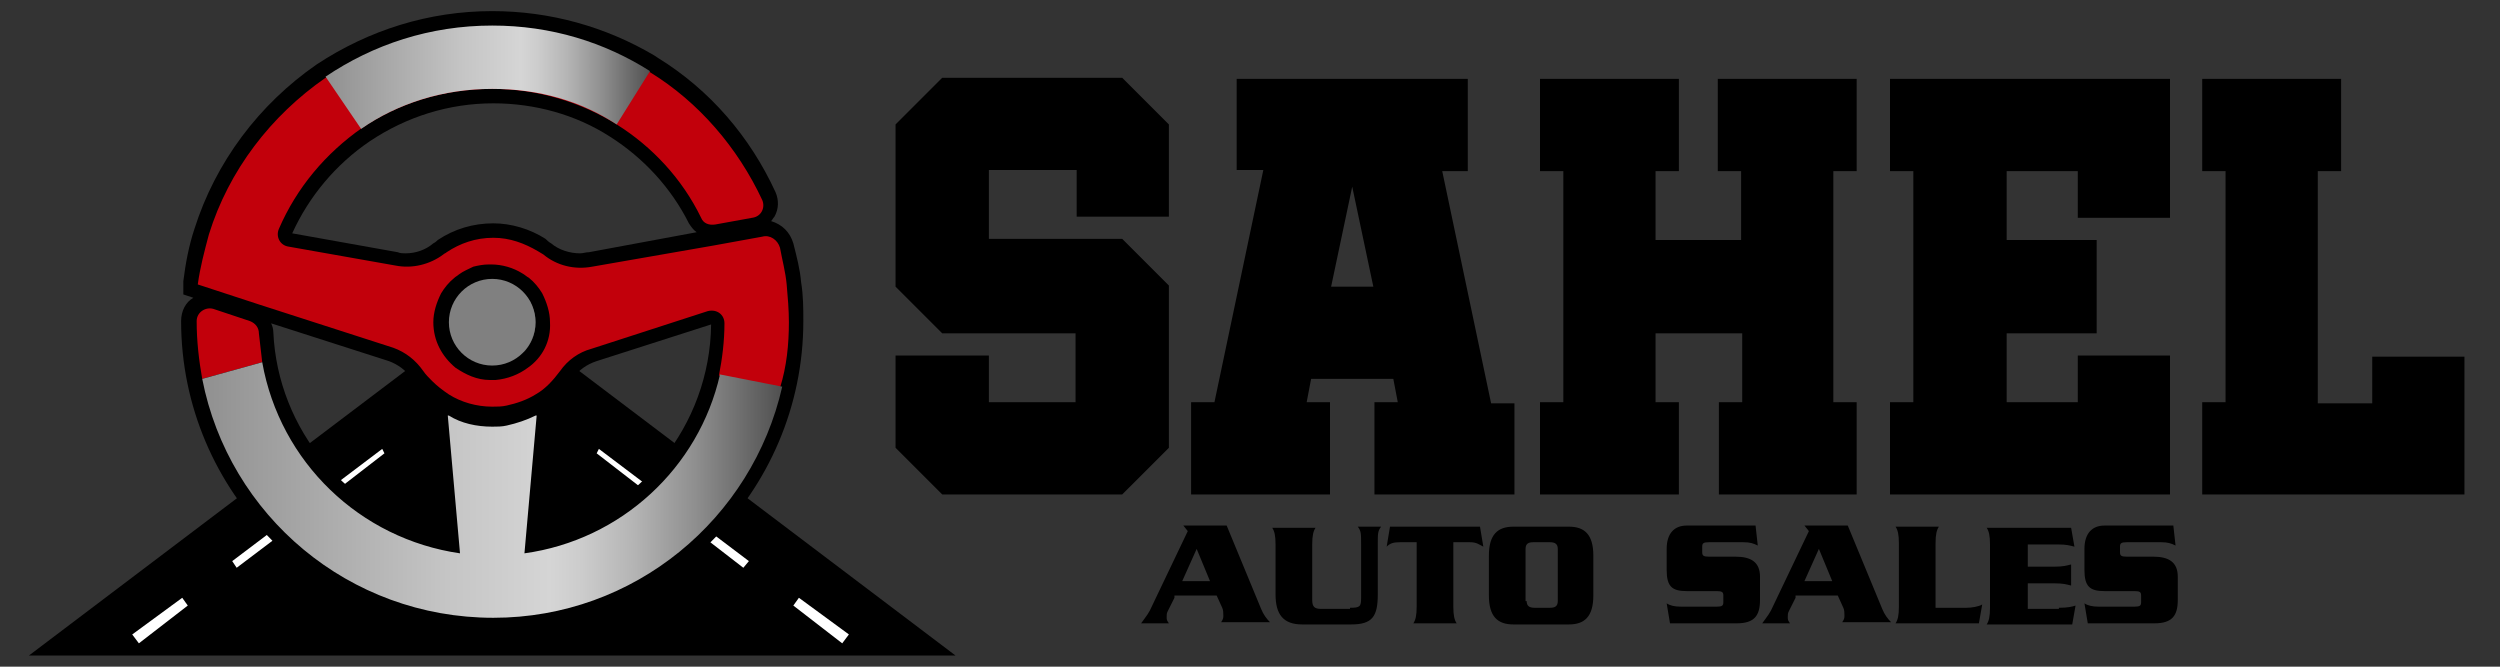 <?xml version="1.0" encoding="utf-8"?>
<!-- Generator: Adobe Illustrator 21.0.2, SVG Export Plug-In . SVG Version: 6.00 Build 0)  -->
<svg version="1.1" id="Layer_1" xmlns="http://www.w3.org/2000/svg" xmlns:xlink="http://www.w3.org/1999/xlink" x="0px" y="0px"
	 viewBox="0 0 225 60" style="enable-background:new 0 0 225 60;" xml:space="preserve">
<rect x="0" y="0" width="225" height="60" fill="#333333" stroke="none"/>
<style type="text/css">
	.st0{fill:#C2000B;}
	.st1{fill:#FFFFFF;}
	.st2{fill:#808080;}
	.st3{fill:url(#SVGID_1_);}
	.st4{fill:none;}
	.st5{fill:url(#SVGID_2_);}
	.st6{fill:url(#SVGID_3_);}
	.st7{fill:url(#SVGID_4_);}
	.st8{fill:url(#SVGID_5_);}
	.st9{fill:url(#SVGID_6_);}
	.st10{fill:url(#SVGID_7_);}
	.st11{fill:url(#SVGID_8_);}
	.st12{fill:url(#SVGID_9_);}
	.st13{fill:url(#SVGID_10_);}
	.st14{fill:url(#SVGID_11_);}
	.st15{fill:url(#SVGID_12_);}
</style>
<g>
	<polygon points="86,59 49.9,31.7 38.7,31.7 2.6,59 	"/>
	<g>
		<polygon class="st1" points="11.9,57.1 16.4,53.8 16.9,54.5 12.5,57.9 		"/>
		<polygon class="st1" points="20.9,50.5 25.4,47.1 25.8,47.7 21.3,51.1 		"/>
		<polygon class="st1" points="29.9,43.8 34.4,40.4 34.6,40.8 30.2,44.2 		"/>
		<polygon class="st1" points="38.9,37.1 43.4,33.8 43.5,33.9 39,37.4 		"/>
	</g>
	<g>
		<polygon class="st1" points="76.4,57.1 71.9,53.8 71.4,54.5 75.8,57.9 		"/>
		<polygon class="st1" points="67.4,50.5 62.9,47.1 62.5,47.7 66.9,51.1 		"/>
		<polygon class="st1" points="58.4,43.8 53.9,40.4 53.7,40.8 58.1,44.2 		"/>
		<polygon class="st1" points="49.4,37.1 44.9,33.8 44.8,33.9 49.2,37.4 		"/>
	</g>
	<path d="M72.1,25.4c-0.1-1.2-0.4-2.3-0.7-3.5c-0.3-1-1-1.7-2-2c0.1-0.1,0.2-0.3,0.3-0.4c0.4-0.7,0.4-1.5,0.1-2.2
		c-2.3-5-5.9-9.2-10.6-12.1l-0.3-0.2h0C54.5,2.4,49.5,1,44.3,1c-5.7,0-11.1,1.7-15.8,4.8c-5.2,3.6-9.1,8.8-11,14.8
		c-0.5,1.5-0.8,3.1-1,4.7l0,0.1v1.1l0.9,0.3c-0.7,0.4-1.1,1.2-1.1,2.1c0,15.4,12.6,28,28,28c15.4,0,28-12.6,28-28
		C72.3,27.8,72.3,26.6,72.1,25.4z M33.3,12.7c3.3-2.2,7.1-3.4,11.1-3.4c3.7,0,7.4,1,10.5,3c3,1.9,5.5,4.6,7.1,7.8
		c0.2,0.3,0.4,0.6,0.7,0.8L53,22.7c-0.3,0-0.5,0.1-0.8,0.1c-0.9,0-1.9-0.3-2.6-0.9l0,0c-0.2-0.1-0.4-0.3-0.5-0.4
		c-1.4-0.9-3.1-1.4-4.7-1.4c-1.8,0-3.5,0.5-5,1.5c-0.1,0.1-0.2,0.2-0.4,0.3c-0.7,0.6-1.6,0.9-2.5,0.9c-0.2,0-0.5,0-0.7-0.1L26.3,21
		C27.8,17.7,30.2,14.8,33.3,12.7z M41,27.1c0.2-0.4,0.5-0.7,0.8-1l0.1-0.1c0.1-0.1,0.2-0.2,0.3-0.2c0.3-0.2,0.6-0.3,0.9-0.4l0.1,0
		c0.2-0.1,0.3-0.1,0.5-0.1l0,0l0.6-0.1l0.1,0c0.7,0,1.4,0.2,2,0.6c0.2,0.1,0.3,0.2,0.4,0.3c0.3,0.3,0.6,0.6,0.9,1
		c0.3,0.6,0.5,1.3,0.5,1.9c0,1.2-0.5,2.3-1.5,3.1l0,0c-0.6,0.5-1.3,0.7-2.1,0.8l0,0c-0.1,0-0.1,0-0.2,0c0,0,0,0,0,0c0,0-0.1,0-0.1,0
		l0,0c-0.8,0-1.6-0.3-2.3-0.8l-0.1-0.1c-0.9-0.7-1.4-1.8-1.4-2.9C40.5,28.3,40.6,27.7,41,27.1z M35,32.5c0.8,0.3,1.5,0.8,2,1.5
		c0.3,0.4,0.6,0.8,0.9,1.1l0,0c0.3,0.3,0.6,0.6,0.9,0.8h-0.2l0.3,1.6l0.9,10.6c-8.5-1.9-14.8-9.4-15.2-18.2c0-0.3-0.1-0.6-0.2-0.8
		L35,32.5z M48.7,48.2L49.8,36h-0.1c0.7-0.6,1.4-1.2,1.9-2c0.5-0.7,1.2-1.2,2.1-1.5L64,29.2C63.9,38.3,57.5,46.2,48.7,48.2z"/>
	<path class="st0" d="M71,29c0-1.1-0.1-2.3-0.2-3.4c-0.1-1.1-0.4-2.2-0.6-3.3c-0.2-0.7-0.9-1.2-1.6-1l-4.4,0.8L53.3,24
		c-1.6,0.3-3.2-0.1-4.4-1.1l0,0c-0.2-0.1-0.3-0.2-0.5-0.3c-1.2-0.7-2.5-1.2-4-1.2c-1.6,0-3,0.5-4.2,1.3c-0.1,0.1-0.2,0.1-0.3,0.2
		c-1.2,0.9-2.8,1.3-4.3,1l-9.6-1.7c-0.8-0.1-1.2-0.9-0.9-1.6c1.6-3.7,4.2-6.8,7.5-9.1C35.9,9.3,39.9,8,44.3,8c4.1,0,8,1.2,11.2,3.2
		c3.2,2,5.9,4.9,7.6,8.4c0.2,0.5,0.7,0.7,1.3,0.6l3.3-0.6c0.8-0.1,1.2-0.9,0.9-1.6c-2.2-4.7-5.7-8.8-10.1-11.5h0
		c-4.1-2.6-9-4.1-14.2-4.1c-5.6,0-10.7,1.7-15,4.6c-4.9,3.4-8.7,8.3-10.5,14.1c-0.4,1.5-0.8,3-1,4.5v0l5.5,1.8l12.1,3.9
		c1.1,0.4,2,1.1,2.7,2.1c0.2,0.3,0.5,0.6,0.8,0.9l0,0c0.4,0.4,0.9,0.8,1.5,1.2h0c1.1,0.7,2.5,1.1,3.9,1.1c0.4,0,0.9,0,1.3-0.1
		c0.9-0.2,1.8-0.5,2.6-1c0,0,0,0,0,0c0.9-0.5,1.6-1.3,2.2-2.1c0.7-1,1.7-1.7,2.8-2l10.5-3.4c0.8-0.2,1.5,0.3,1.5,1.1v0
		c0,1.6-0.2,3.2-0.5,4.7l5.5,1.1C70.8,33,71,31,71,29z M47.5,33.1L47.5,33.1c-0.8,0.6-1.8,1-2.9,1.1c0,0,0,0,0,0c-0.1,0-0.2,0-0.3,0
		c-0.1,0-0.1,0-0.2,0h0c-1.2,0-2.2-0.5-3.1-1.1h0c-1.2-1-2-2.4-2-4.1c0-0.9,0.3-1.8,0.7-2.6c0.3-0.5,0.7-1,1.2-1.4h0
		c0.1-0.1,0.3-0.2,0.4-0.3c0.4-0.3,0.9-0.5,1.3-0.7h0c0.4-0.1,0.9-0.2,1.4-0.2c0,0,0,0,0,0c0.1,0,0.1,0,0.2,0c1,0,2,0.3,2.8,0.8
		c0.2,0.1,0.4,0.3,0.6,0.4c0.5,0.4,0.9,0.9,1.2,1.4c0.4,0.8,0.7,1.7,0.7,2.6C49.6,30.7,48.8,32.2,47.5,33.1z"/>
	<circle class="st2" cx="44.3" cy="29" r="3.9"/>
	<linearGradient id="SVGID_1_" gradientUnits="userSpaceOnUse" x1="29.337" y1="6.964" x2="58.542" y2="6.964">
		<stop  offset="1.748650e-02" style="stop-color:#929292"/>
		<stop  offset="7.713539e-02" style="stop-color:#9A9A9A"/>
		<stop  offset="0.423" style="stop-color:#C5C5C5"/>
		<stop  offset="0.6" style="stop-color:#D5D5D5"/>
		<stop  offset="0.655" style="stop-color:#CCCCCC"/>
		<stop  offset="0.743" style="stop-color:#B5B5B5"/>
		<stop  offset="0.853" style="stop-color:#8E8E8E"/>
		<stop  offset="0.98" style="stop-color:#595959"/>
		<stop  offset="1" style="stop-color:#505050"/>
	</linearGradient>
	<path class="st3" d="M58.5,6.4l-3,4.8C52.3,9.1,48.5,8,44.3,8c-4.4,0-8.5,1.3-11.8,3.6l-3.2-4.7c4.3-2.9,9.4-4.6,15-4.6
		C49.6,2.3,54.4,3.8,58.5,6.4z"/>
	<path class="st4" d="M47.7,25c-0.2-0.2-0.4-0.3-0.6-0.4c-0.8-0.5-1.8-0.8-2.8-0.8c-0.1,0-0.1,0-0.2,0c0,0,0,0,0,0
		c-0.5,0-0.9,0.1-1.4,0.2h0c-0.5,0.2-0.9,0.4-1.3,0.7c-0.1,0.1-0.3,0.2-0.4,0.3h0c-0.5,0.4-0.9,0.9-1.2,1.4
		c-0.4,0.8-0.7,1.6-0.7,2.6c0,1.7,0.8,3.1,2,4.1h0c0.8,0.7,1.9,1.1,3.1,1.1h0c0.1,0,0.1,0,0.2,0c0.1,0,0.2,0,0.3,0c0,0,0,0,0,0
		c1.1-0.1,2.1-0.5,2.9-1.1l0,0c1.2-1,2-2.4,2-4.1c0-1-0.3-1.8-0.7-2.6C48.5,25.9,48.2,25.4,47.7,25z"/>
	<path class="st0" d="M23.3,30c0-0.5-0.3-0.9-0.8-1.1l-3.3-1.1c-0.7-0.2-1.5,0.3-1.5,1.1v0c0,1.8,0.2,3.5,0.5,5.2l5.4-1.5
		C23.5,31.8,23.4,30.9,23.3,30z"/>
	<linearGradient id="SVGID_2_" gradientUnits="userSpaceOnUse" x1="18.172" y1="44.152" x2="70.341" y2="44.152">
		<stop  offset="1.748650e-02" style="stop-color:#929292"/>
		<stop  offset="7.713539e-02" style="stop-color:#9A9A9A"/>
		<stop  offset="0.423" style="stop-color:#C5C5C5"/>
		<stop  offset="0.6" style="stop-color:#D5D5D5"/>
		<stop  offset="0.655" style="stop-color:#CCCCCC"/>
		<stop  offset="0.743" style="stop-color:#B5B5B5"/>
		<stop  offset="0.853" style="stop-color:#8E8E8E"/>
		<stop  offset="0.98" style="stop-color:#595959"/>
		<stop  offset="1" style="stop-color:#505050"/>
	</linearGradient>
	<path class="st5" d="M64.8,33.7c-1.9,8.4-8.9,14.9-17.6,16.1l1.1-12.4h-0.1c-0.8,0.4-1.7,0.7-2.6,0.9c-0.4,0.1-0.9,0.1-1.3,0.1
		c-1.4,0-2.8-0.3-3.9-1h-0.1l0,0l1.1,12.4c-9-1.3-16.2-8.2-17.8-17.2l-5.4,1.5c2.4,12.3,13.2,21.5,26.2,21.5
		c12.7,0,23.3-8.9,26-20.8L64.8,33.7z"/>
</g>
<g>
	<g>
		<path d="M101,44.5H84.8l-4.2-4.2V32H89v4.2h7.8V30h-12l-4.2-4.2V11.2l4.2-4.2H101l4.2,4.2v8.3h-8.3v-4.2H89v6.2h12l4.2,4.2v14.6
			L101,44.5z"/>
		<path d="M136.2,44.5h-12.5v-8.3h2.1l-0.4-2.1H118l-0.4,2.1h2.1v8.3h-12.5v-8.3h2.1l4.4-20.9h-2.4V7.1h20.8v8.3h-2.3l4.4,20.9h2.1
			V44.5z M123.6,25.8l-1.9-9l-1.9,9H123.6z"/>
		<path d="M167.2,44.5h-12.5v-8.3h2.1V30H149v6.2h2.1v8.3h-12.5v-8.3h2.1V15.4h-2.1V7.1h12.5v8.3H149v6.2h7.7v-6.2h-2.1V7.1h12.5
			v8.3h-2.1v20.8h2.1V44.5z"/>
		<path d="M170.1,44.5v-8.3h2.1V15.4h-2.1V7.1h25.2v12.5H187v-4.2h-6.4v6.2h8.1V30h-8.1v6.2h6.4V32h8.3v12.5H170.1z"/>
		<path d="M221.8,44.5h-23.6v-8.3h2.1V15.4h-2.1V7.1h12.5v8.3h-2.1v20.9h4.9v-4.2h8.3V44.5z"/>
	</g>
	<g>
		<path d="M105.7,53.8l-0.6,1.2c-0.1,0.2-0.1,0.3-0.1,0.5c0,0.3,0,0.3,0.2,0.6h-2.5c0.5-0.7,0.7-0.9,1-1.6l3.2-6.7l-0.4-0.5h3.9
			l3.1,7.5c0.2,0.5,0.5,0.9,0.8,1.2h-4.4c0.2-0.3,0.2-0.4,0.2-0.6c0-0.2,0-0.5-0.1-0.7l-0.5-1.1H105.7z M108.9,52.3l-1.2-2.9
			l-1.3,2.9H108.9z"/>
		<path d="M121.5,54.7c0.9,0,1-0.1,1-0.9V49c0-1,0-1.2-0.3-1.6h2.1c-0.3,0.4-0.3,0.6-0.3,1.6v4.5c0,2-0.5,2.7-2.4,2.7h-4.4
			c-1.7,0-2.4-0.9-2.4-2.7v-4.5c0-0.8-0.1-1.2-0.3-1.5h3.9c-0.2,0.3-0.3,0.7-0.3,1.5v5c0,0.6,0.2,0.8,0.8,0.8H121.5z"/>
		<path d="M133.2,47.4l0.3,1.8c-0.4-0.2-0.6-0.4-1.2-0.4h-1.5v5.8c0,0.8,0.1,1.2,0.3,1.5h-3.9c0.2-0.3,0.3-0.7,0.3-1.5v-5.8h-1.5
			c-0.6,0-0.9,0.1-1.2,0.4l0.3-1.8H133.2z"/>
		<path d="M134,50c0-1.9,0.8-2.6,2.2-2.6h5c1.4,0,2.2,0.7,2.2,2.6v3.6c0,1.9-0.8,2.6-2.2,2.6h-5c-1.4,0-2.2-0.7-2.2-2.6V50z
			 M137.4,54.1c0,0.4,0.2,0.6,0.7,0.6h1.4c0.4,0,0.7-0.1,0.7-0.6v-4.7c0-0.4-0.2-0.6-0.7-0.6H138c-0.4,0-0.7,0.1-0.7,0.6V54.1z"/>
		<path d="M158.2,49.1c-0.4-0.2-0.7-0.3-1.3-0.3h-3.1c-0.5,0-0.6,0.1-0.6,0.4v0.5c0,0.3,0.1,0.4,0.6,0.4h2.4c1.4,0,2.2,0.5,2.2,1.8
			V54c0,1.4-0.5,2.1-2.1,2.1h-6l-0.3-1.8c0.3,0.2,0.7,0.3,1.3,0.3h3.2c0.5,0,0.6-0.1,0.6-0.4v-0.6c0-0.3-0.1-0.4-0.6-0.4h-2.7
			c-1.3,0-1.8-0.4-1.8-1.9v-1.9c0-1.4,0.7-2.1,1.8-2.1h6.2L158.2,49.1z"/>
		<path d="M161.6,53.8l-0.6,1.2c-0.1,0.2-0.1,0.3-0.1,0.5c0,0.3,0,0.3,0.2,0.6h-2.5c0.5-0.7,0.7-0.9,1-1.6l3.2-6.7l-0.4-0.5h3.9
			l3.1,7.5c0.2,0.5,0.5,0.9,0.8,1.2h-4.4c0.2-0.3,0.2-0.4,0.2-0.6c0-0.2,0-0.5-0.1-0.7l-0.5-1.1H161.6z M164.9,52.3l-1.2-2.9
			l-1.3,2.9H164.9z"/>
		<path d="M177,54.7c0.4,0,1.1-0.1,1.4-0.3l-0.3,1.7h-7.5c0.2-0.3,0.3-0.7,0.3-1.5v-5.7c0-0.8-0.1-1.2-0.3-1.5h3.9
			c-0.2,0.3-0.3,0.7-0.3,1.5v5.8H177z"/>
		<path d="M185.3,54.7c0.8,0,1.2-0.1,1.5-0.2l-0.3,1.7h-7.7c0.2-0.3,0.3-0.7,0.3-1.5v-5.7c0-0.8-0.1-1.2-0.3-1.5h7.6l0.3,1.7
			c-0.4-0.1-0.7-0.2-1.5-0.2h-2.7v2h2.4c0.8,0,1.1-0.1,1.5-0.2v1.9c-0.4-0.1-0.7-0.2-1.5-0.2h-2.4v2.3H185.3z"/>
		<path d="M195.8,49.1c-0.4-0.2-0.7-0.3-1.3-0.3h-3.1c-0.5,0-0.6,0.1-0.6,0.4v0.5c0,0.3,0.1,0.4,0.6,0.4h2.4c1.4,0,2.2,0.5,2.2,1.8
			V54c0,1.4-0.5,2.1-2.1,2.1h-6l-0.3-1.8c0.3,0.2,0.7,0.3,1.3,0.3h3.2c0.5,0,0.6-0.1,0.6-0.4v-0.6c0-0.3-0.1-0.4-0.6-0.4h-2.7
			c-1.3,0-1.8-0.4-1.8-1.9v-1.9c0-1.4,0.7-2.1,1.8-2.1h6.2L195.8,49.1z"/>
	</g>
</g>
</svg>
